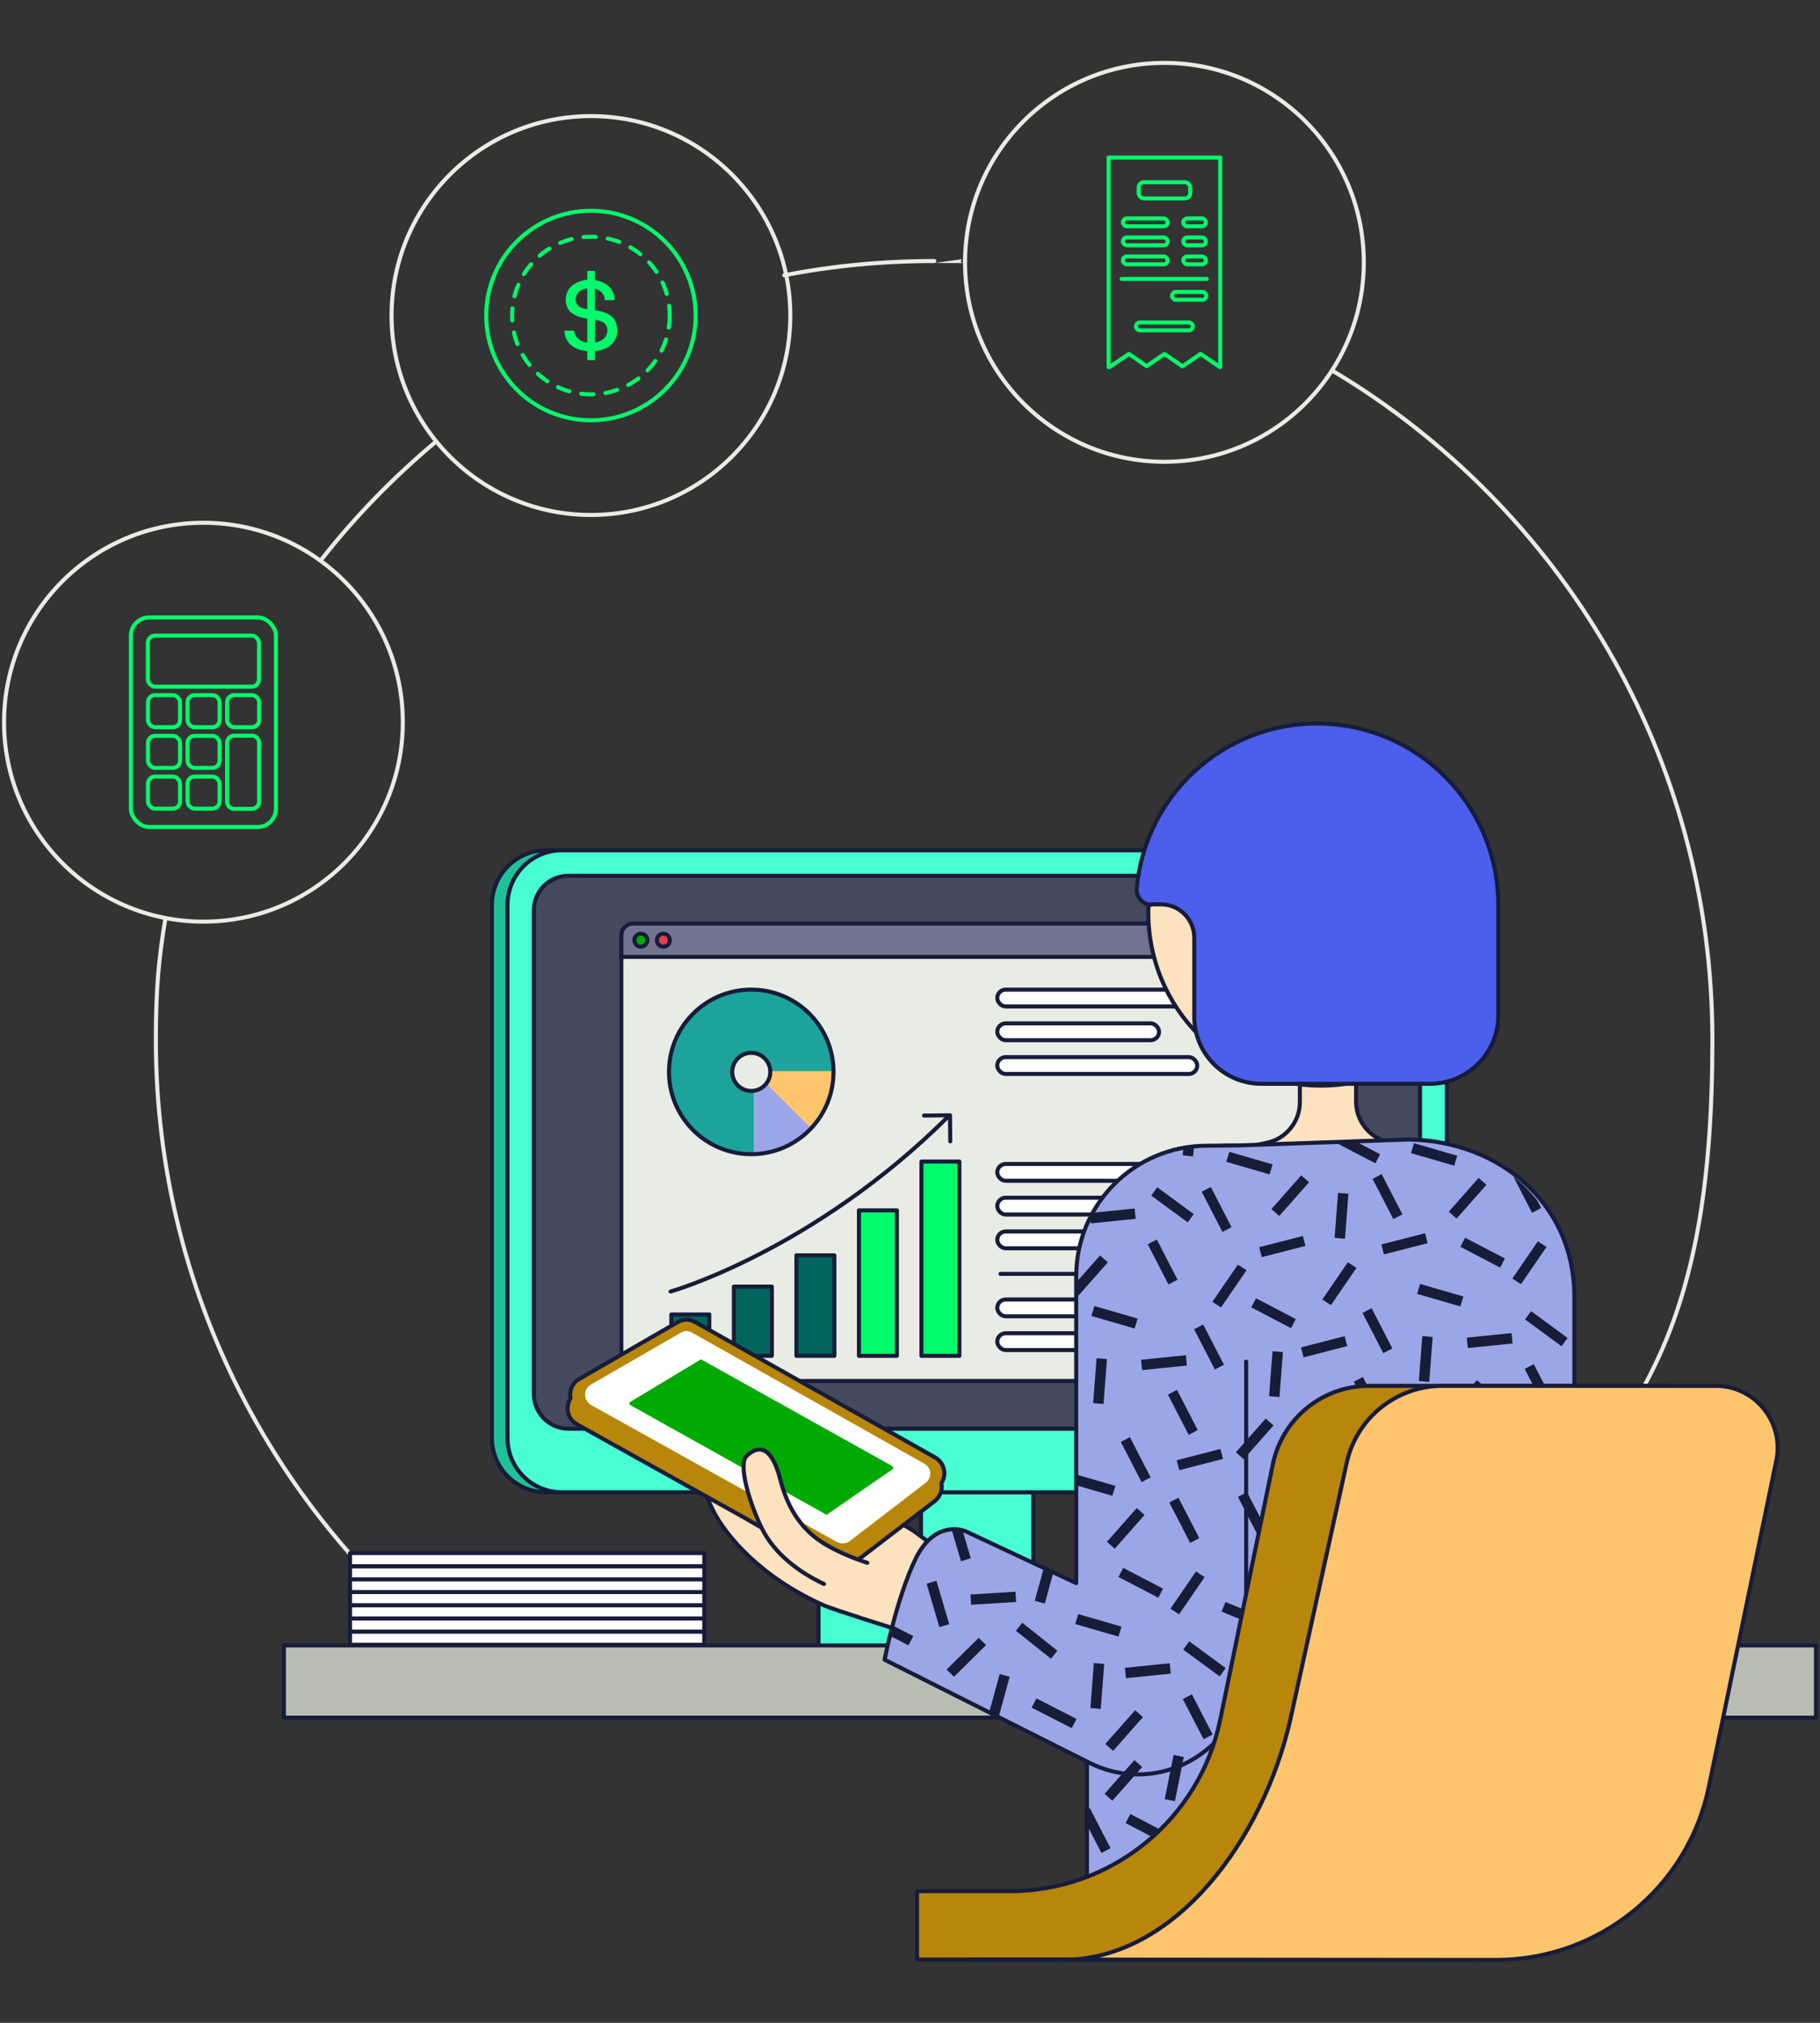 <?xml version="1.0" encoding="UTF-8"?>
<svg id="Dark_mode" xmlns="http://www.w3.org/2000/svg" width="450" height="500" xmlns:xlink="http://www.w3.org/1999/xlink" version="1.1" viewBox="0 0 450 500">
  <rect x="0" y="0" width="450" height="500" fill="#333333" stroke="none"/>
  <!-- Generator: Adobe Illustrator 29.7.1, SVG Export Plug-In . SVG Version: 2.1.1 Build 8)  -->
  <defs>
    <style>
      .st0, .st1, .st2, .st3, .st4, .st5 {
        fill: none;
      }

      .st6 {
        fill: #e9ece4;
      }

      .st6, .st7, .st8, .st9, .st1, .st2, .st10, .st11, .st12, .st13, .st14, .st15, .st16, .st17, .st3, .st18, .st19, .st20, .st21, .st5 {
        stroke-linecap: round;
        stroke-linejoin: round;
      }

      .st6, .st7, .st8, .st9, .st10, .st11, .st12, .st13, .st14, .st15, .st16, .st17, .st18, .st19, .st20, .st21, .st5 {
        stroke: #171c3a;
      }

      .st7, .st22 {
        fill: #0a0;
      }

      .st8 {
        fill: #45495d;
      }

      .st9 {
        fill: #4b5eec;
      }

      .st23 {
        fill: #1ba39c;
      }

      .st1 {
        stroke: #e9ece4;
      }

      .st2, .st3, .st4 {
        stroke: #00fa6c;
      }

      .st10 {
        fill: #01655e;
      }

      .st11 {
        fill: #b8860b;
      }

      .st12, .st24 {
        fill: #ffc56d;
      }

      .st25, .st20 {
        fill: #00fa6c;
      }

      .st26, .st15 {
        fill: #9ba6e8;
      }

      .st13 {
        fill: #fce2be;
      }

      .st14 {
        fill: #70748f;
      }

      .st27 {
        fill: #171d38;
      }

      .st28 {
        clip-path: url(#clippath-1);
      }

      .st16 {
        fill: #e73c4e;
      }

      .st29, .st21 {
        fill: #fff;
      }

      .st17 {
        fill: #1fc199;
      }

      .st3 {
        stroke-dasharray: 3;
      }

      .st18 {
        fill: #b9bdb1;
      }

      .st4 {
        stroke-miterlimit: 10;
      }

      .st19 {
        fill: #48ffd3;
      }

      .st30 {
        clip-path: url(#clippath);
      }
    </style>
    <clipPath id="clippath">
      <circle class="st0" cx="185.749" cy="264.95" r="20.257"/>
    </clipPath>
    <clipPath id="clippath-1">
      <path class="st0" d="M305.291,282.92c-30.583-.214-41.289,14.774-39.242,49.385l.098,58.887-25.523-11.722c-2.633-1.215-4.88-1.886-7.626-.952l-.752.514c-5.293,1.241-8.524,12.998-9.681,16.255l-3.9,14.819,50.113,25.349.098,28.079,119.219,1.35v-144.576c0-22.777-18.286-38.527-41.063-38.848l-41.741,1.459Z"/>
    </clipPath>
  </defs>
  <circle class="st1" cx="50.297" cy="178.514" r="49.297"/>
  <circle class="st1" cx="146.111" cy="77.995" r="49.297"/>
  <path class="st1" d="M329.718,91.79c56.141,33.578,93.675,94.958,93.675,165.214s-17.537,91.857-46.624,125.541"/>
  <path class="st1" d="M193.91,68.05c11.977-2.353,24.381-3.529,37.106-3.529s5.133,0,7.592,0"/>
  <path class="st1" d="M79.383,138.413c8.398-10.707,17.93-20.487,28.392-29.239"/>
  <path class="st1" d="M120.446,414.519c-49.511-34.861-81.912-92.392-81.912-157.515,0-12.851.749-20.211,2.353-29.942"/>
  <circle class="st1" cx="287.906" cy="64.842" r="49.297"/>
  <g>
    <rect class="st19" x="227.71" y="365.551" width="27.786" height="42.411"/>
    <path class="st17" d="M135.096,210.167h205.315c7.485,0,13.474,5.988,13.474,13.474v131.744c0,7.485-5.988,13.474-13.474,13.474h-205.315c-7.485,0-13.474-5.988-13.474-13.474v-131.637c0-7.485,5.988-13.581,13.474-13.581h-0Z"/>
    <path class="st19" d="M138.946,210.167h205.315c7.485,0,13.474,5.988,13.474,13.474v131.744c0,7.485-5.988,13.474-13.474,13.474h-205.315c-7.485,0-13.474-5.988-13.474-13.474v-131.637c0-7.485,5.988-13.581,13.474-13.581h0Z"/>
    <path class="st8" d="M140.55,216.476h202c4.705,0,8.555,3.85,8.555,8.555v119.553c0,4.705-3.85,8.555-8.555,8.555h-202c-4.705,0-8.555-3.85-8.555-8.555v-119.553c0-4.812,3.85-8.555,8.555-8.555l-0-0Z"/>
    <rect class="st19" x="202.386" y="393.181" width="78.436" height="14.781"/>
    <g>
      <path class="st6" d="M153.639,232.177h175.822v105.526c0,2.014-1.314,3.64-2.941,3.64h-169.943c-1.627,0-2.941-1.626-2.941-3.64v-105.526l.003-0Z"/>
      <path class="st14" d="M329.458,231.212v5.312h-175.819v-5.312c0-1.617,1.314-2.941,2.941-2.941h169.943c1.627,0,2.941,1.324,2.941,2.941h-.005Z"/>
      <circle class="st7" cx="158.463" cy="232.398" r="1.609"/>
      <circle class="st16" cx="164.02" cy="232.398" r="1.609"/>
      <g>
        <g class="st30">
          <circle class="st23" cx="185.749" cy="264.95" r="20.999"/>
          <polygon class="st26" points="207.788 286.158 186.373 286.158 186.373 264.742 206.551 275.814 207.788 286.158"/>
          <polygon class="st24" points="207.788 286.158 186.373 264.742 207.788 264.742 207.788 286.158"/>
          <circle class="st6" cx="185.749" cy="264.95" r="4.708"/>
        </g>
        <circle class="st5" cx="185.749" cy="264.95" r="20.34"/>
      </g>
      <g>
        <rect class="st21" x="246.579" y="244.61" width="51.083" height="4.161" rx="2.08" ry="2.08"/>
        <rect class="st21" x="246.579" y="252.955" width="40" height="4.161" rx="2.08" ry="2.08"/>
        <rect class="st21" x="246.579" y="261.299" width="49.436" height="4.161" rx="2.08" ry="2.08"/>
      </g>
      <g>
        <rect class="st21" x="246.579" y="287.703" width="51.083" height="4.161" rx="2.08" ry="2.08"/>
        <rect class="st21" x="246.579" y="296.048" width="40" height="4.161" rx="2.08" ry="2.08"/>
        <rect class="st21" x="246.579" y="304.392" width="49.436" height="4.161" rx="2.08" ry="2.08"/>
      </g>
      <g>
        <rect class="st21" x="246.579" y="321.202" width="40" height="4.161" rx="2.08" ry="2.08"/>
        <rect class="st21" x="246.579" y="329.546" width="49.436" height="4.161" rx="2.08" ry="2.08"/>
      </g>
      <g>
        <g>
          <rect class="st20" x="227.831" y="287.109" width="9.384" height="48.023"/>
          <rect class="st20" x="212.372" y="299.174" width="9.384" height="35.958"/>
          <rect class="st10" x="196.913" y="310.293" width="9.384" height="24.84"/>
          <rect class="st10" x="181.453" y="318.021" width="9.384" height="17.112"/>
          <rect class="st10" x="165.994" y="324.913" width="9.384" height="10.22"/>
        </g>
        <g>
          <path class="st5" d="M165.799,319.241s35.196-9.945,68.782-43.384"/>
          <polyline class="st5" points="228.458 275.741 234.892 275.677 234.956 282.112"/>
        </g>
      </g>
      <line class="st5" x1="247.379" y1="314.877" x2="288.034" y2="314.877"/>
    </g>
  </g>
  <g>
    <g>
      <path class="st13" d="M335.299,272.289v-11.863h-13.902v11.985c0,4.851-3.392,9.041-8.137,10.051l-13.966,2.972v15.77h59.765v-15.77l-15.481-3.065c-4.812-.953-8.28-5.174-8.28-10.08Z"/>
      <circle class="st13" cx="326.594" cy="225.672" r="42.667"/>
      <path class="st13" d="M227.167,379.338c-11.228-8.876-41.812-11.014-41.812-11.014l7.485,11.656c-1.497-.749-6.844-3.529-8.876-5.026-2.459-1.818-1.925-6.095-4.277-15.719-2.459-9.624-6.202-7.913-8.341-5.881-2.139,2.032,1.818,13.688,4.919,19.89,3.101,6.309,11.977,16.789,27.589,23.633,6.844,2.673,41.918,13.26,41.918,13.26,0,0,14.971-3.636,15.399-5.668.428-2.032,1.604-7.913,1.604-7.913,0,0-24.381-8.341-35.609-17.217h0Z"/>
    </g>
    <path class="st9" d="M284.698,223.641c-2.139,0-3.85-1.925-3.636-4.064,2.032-22.777,21.173-40.742,44.592-40.742h0c17.003,0,31.76,9.517,39.352,23.419,3.422,6.309,5.454,13.581,5.454,21.387h0v27.351c0,9.293-7.603,16.896-16.896,16.896h-41.7c-9.156,0-16.579-7.423-16.579-16.579v-19.54c0-4.491-3.636-8.234-8.234-8.234h-2.353v.107Z"/>
    <g>
      <path class="st11" d="M232.761,366.607c.533-.826.785-1.796.715-2.769-.107-1.497-.962-2.887-2.353-3.636l-59.135-33.364c-1.39-.855-3.101-.855-4.491,0l-24.274,14.008c-1.39.749-2.246,2.246-2.246,3.957,0,.277.03.543.075.802-.455.718-.716,1.581-.716,2.513,0,1.711.855,3.101,2.353,3.957l62.878,35.075c.749.321,1.497.535,2.246.535.962,0,1.925-.321,2.673-.855l20.531-15.719c1.283-.962,1.925-2.459,1.818-3.957-.013-.184-.038-.366-.074-.546Z"/>
      <path class="st29" d="M146.111,342.238l22.242-12.832c.855-.535,1.925-.535,2.78,0l57.424,32.401c1.818.962,1.925,3.529.321,4.705l-18.821,14.436c-.855.642-2.139.749-3.101.214l-60.846-33.898c-1.925-1.176-1.925-3.957,0-5.026h0v0Z"/>
      <path class="st22" d="M204.39,374.425c-.107,0-.214,0-.214-.107l-48.228-26.948c-.214-.107-.321-.214-.321-.428s.107-.321.214-.428l17.217-10.373c.214-.107.321-.107.535,0l46.944,26.199c.107.107.214.214.321.428s-.107.321-.214.428l-15.933,11.014c-.107.107-.214.214-.321.214h0l-0.0 0Z"/>
    </g>
    <path class="st13" d="M214.442,386.288s-6.523-2.032-11.121-5.026c-2.78-1.818-7.913-5.774-10.373-15.506-2.459-9.624-6.202-7.913-8.341-5.881-2.139,2.032.642,11.549,3.743,17.858,3.101,6.309,9.196,10.907,15.399,13.795"/>
  </g>
  <path class="st18" d="M70.187,424.571h378.813v-17.858H70.187v17.858Z"/>
  <path class="st15" d="M306.461,283.115c-30.583-.214-37.711,20.279-37.711,50.862v131.102h120.516v-144.576c0-22.777-18.286-38.527-41.063-38.848l-41.741,1.459Z"/>
  <g>
    <rect class="st21" x="86.548" y="403.293" width="87.58" height="3.256"/>
    <rect class="st21" x="86.548" y="400.037" width="87.58" height="3.256"/>
    <rect class="st21" x="86.548" y="396.78" width="87.58" height="3.256"/>
    <rect class="st21" x="86.548" y="393.524" width="87.58" height="3.256"/>
    <rect class="st21" x="86.548" y="390.268" width="87.58" height="3.256"/>
    <rect class="st21" x="86.548" y="387.137" width="87.58" height="3.256"/>
    <rect class="st21" x="86.548" y="383.88" width="87.58" height="3.256"/>
  </g>
  <path class="st15" d="M308.117,336.564v75.282c0,19.89-20.959,32.829-38.817,23.846l-3.422-1.711-47.158-23.74s2.887-15.078,7.699-25.023c4.919-9.945,12.298-6.737,12.298-6.737l27.375,12.832v-75.817c0-17.858,14.436-32.294,32.294-32.294l5.723-.06"/>
  <g class="st28">
    <g>
      <path class="st27" d="M340.063,287.547l-9.838-5.133,1.176-2.246,9.838,5.133-1.176,2.246Z"/>
      <path class="st27" d="M342.188,310.06l-.642-2.459,10.8-2.78.642,2.459-10.8,2.78h0Z"/>
      <rect class="st27" x="376.322" y="288.52" width="2.139" height="10.8" transform="translate(-92.924 206.649) rotate(-27.4)"/>
      <path class="st27" d="M378.801,299.778l-5.133-9.945,2.246-1.176,5.133,9.945-2.246,1.176Z"/>
      <path class="st27" d="M370.92,313.32l-9.838-5.133,1.176-2.246,9.838,5.133-1.176,2.246Z"/>
      <path class="st27" d="M360.147,301.203l-1.925-1.711,7.378-8.341,1.925,1.711-7.378,8.341Z"/>
      <path class="st27" d="M359.562,288.129l-10.693-3.101.749-2.459,10.693,3.101-.749,2.459h0Z"/>
      <path class="st27" d="M316.35,345.326l-2.566-.214.855-11.121,2.566.214-.855,11.121h0Z"/>
      <path class="st27" d="M376.064,317.419l-2.139-1.39,6.309-9.196,2.139,1.39-6.309,9.196Z"/>
      <path class="st27" d="M272.335,458.014l-5.133-9.945,2.246-1.176,5.133,9.945-2.246,1.176Z"/>
      <path class="st27" d="M288.146,455.761l-9.838-5.133,1.176-2.246,9.838,5.133-1.176,2.246Z"/>
      <path class="st27" d="M275.033,445.107l-1.925-1.711,7.378-8.341,1.925,1.711-7.378,8.341Z"/>
      <path class="st27" d="M290.509,445.211l-2.524-.51,2.181-10.92,2.524.51-2.181,10.92Z"/>
      <path class="st27" d="M386.097,332.761l-9.023-6.621,1.487-2.053,9.023,6.621-1.487,2.053Z"/>
      <path class="st27" d="M362.921,333.203l-.254-2.563,11.079-1.126.254,2.563-11.079,1.126Z"/>
      <path class="st27" d="M361.073,322.92l-10.693-3.101.749-2.459,10.693,3.101-.749,2.459h0Z"/>
      <path class="st27" d="M311.979,310.742l-.642-2.459,10.8-2.78.642,2.459-10.8,2.78Z"/>
      <path class="st27" d="M322.314,335.506l-.642-2.459,10.8-2.78.642,2.459-10.8,2.78Z"/>
      <path class="st27" d="M344.506,301.338l-5.133-9.945,2.246-1.176,5.133,9.945-2.246,1.176Z"/>
      <path class="st27" d="M319.213,328.286l-9.838-5.133,1.176-2.246,9.838,5.133-1.176,2.246Z"/>
      <path class="st27" d="M316.288,300.569l-1.925-1.711,7.378-8.341,1.925,1.711-7.378,8.341Z"/>
      <path class="st27" d="M313.899,290.274l-10.693-3.101.749-2.459,10.693,3.101-.749,2.459Z"/>
      <path class="st27" d="M332.548,306.182l-2.566-.214.855-11.121,2.566.214-.855,11.121h0Z"/>
      <path class="st27" d="M329.086,322.587l-2.139-1.39,6.309-9.196,2.139,1.39-6.309,9.196Z"/>
      <path class="st27" d="M342.02,334.472l-5.133-9.945,2.246-1.176,5.133,9.945-2.246,1.176Z"/>
      <path class="st27" d="M302.256,304.507l-5.133-9.945,2.246-1.176,5.133,9.945-2.246,1.176Z"/>
      <path class="st27" d="M308.338,368.824l5.133,9.945-2.246,1.176-5.133-9.945,2.246-1.176Z"/>
      <path class="st27" d="M312.953,350.63l1.925,1.711-7.378,8.341-1.925-1.711,7.378-8.341Z"/>
      <path class="st27" d="M336.978,340.355l5.133,9.945-2.246,1.176-5.133-9.945,2.246-1.176Z"/>
      <path class="st27" d="M365.196,341.124l1.925,1.711-7.378,8.341-1.925-1.711,7.378-8.341Z"/>
      <path class="st27" d="M351.666,330.246l2.566.214-.855,11.121-2.566-.214.855-11.121h0Z"/>
      <path class="st27" d="M258.795,384.923l2.48.696-2.944,10.758-2.48-.696,2.944-10.758h0Z"/>
      <path class="st27" d="M256.268,419.812l9.913,5.069-1.2,2.273-9.913-5.069,1.2-2.273h0Z"/>
      <path class="st27" d="M215.904,399.338l9.913,5.069-1.2,2.273-9.913-5.069,1.2-2.273h0Z"/>
      <path class="st27" d="M251.08,393.437l.165,2.536-11.131.686-.165-2.536,11.131-.686Z"/>
      <path class="st27" d="M252.758,401.114l8.689,6.902-1.58,1.982-8.689-6.902,1.58-1.982Z"/>
      <path class="st27" d="M241.986,404.841l1.837,1.77-7.935,7.836-1.837-1.77,7.935-7.836Z"/>
      <path class="st27" d="M231.534,390.723l3.158,10.737-2.428.73-3.158-10.737,2.428-.73Z"/>
      <path class="st27" d="M237.598,385.901l-3.158-10.737,2.428-.73,3.158,10.737-2.428.73Z"/>
      <path class="st27" d="M246.709,425.221l-2.48-.696,2.944-10.758,2.48.696-2.944,10.758h0Z"/>
      <path class="st27" d="M379.228,337.186l5.133,9.945-2.246,1.176-5.133-9.945,2.246-1.176Z"/>
      <path class="st27" d="M293.671,302.147l-9.023-6.621,1.487-2.053,9.023,6.621-1.487,2.053Z"/>
      <path class="st27" d="M269.715,302.394l-.254-2.563,11.079-1.126.254,2.563-11.079,1.126Z"/>
      <path class="st27" d="M292.422,285.55l1.179-11.071,2.553.306-1.179,11.071-2.553-.306h0Z"/>
      <path class="st27" d="M271.99,310.315l1.925,1.711-7.378,8.341-1.925-1.711,7.378-8.341Z"/>
      <path class="st27" d="M302.018,398.355l.994-2.376,10.318,4.238-.994,2.376-10.318-4.238h0Z"/>
      <path class="st27" d="M282.389,338.663l-.254-2.563,11.079-1.126.254,2.563-11.079,1.126Z"/>
      <path class="st27" d="M280.541,328.38l-10.693-3.101.749-2.459,10.693,3.101-.749,2.459h0Z"/>
      <path class="st27" d="M271.134,335.706l2.566.214-.855,11.121-2.566-.214.855-11.121h0Z"/>
      <path class="st27" d="M286.022,306.378l5.133,9.945-2.246,1.176-5.133-9.945,2.246-1.176Z"/>
      <path class="st27" d="M291.588,363.39l-.642-2.459,10.8-2.78.642,2.459-10.8,2.78h0Z"/>
      <rect class="st27" x="291.793" y="370.124" width="2.139" height="10.8" transform="translate(-139.961 176.903) rotate(-27.4)"/>
      <path class="st27" d="M294.272,381.382l-5.133-9.945,2.246-1.176,5.133,9.945-2.246,1.176Z"/>
      <path class="st27" d="M286.391,394.924l-9.838-5.133,1.176-2.246,9.838,5.133-1.176,2.246Z"/>
      <path class="st27" d="M275.618,382.807l-1.925-1.711,7.378-8.341,1.925,1.711-7.378,8.341Z"/>
      <path class="st27" d="M275.033,369.733l-10.693-3.101.749-2.459,10.693,3.101-.749,2.459h0Z"/>
      <path class="st27" d="M291.536,399.023l-2.139-1.39,6.309-9.196,2.139,1.39-6.309,9.196Z"/>
      <path class="st27" d="M301.568,414.365l-9.023-6.621,1.487-2.053,9.023,6.621-1.487,2.053Z"/>
      <path class="st27" d="M278.392,414.807l-.254-2.563,11.079-1.126.254,2.563-11.079,1.126Z"/>
      <path class="st27" d="M276.544,404.524l-10.693-3.101.749-2.459,10.693,3.101-.749,2.459h0Z"/>
      <path class="st27" d="M293.906,354.668l-5.133-9.945,2.246-1.176,5.133,9.945-2.246,1.176Z"/>
      <path class="st27" d="M282.255,366.353l-5.133-9.945,2.246-1.176,5.133,9.945-2.246,1.176Z"/>
      <path class="st27" d="M297.493,327.388l5.133,9.945-2.246,1.176-5.133-9.945,2.246-1.176Z"/>
      <path class="st27" d="M280.667,422.728l1.925,1.711-7.378,8.341-1.925-1.711,7.378-8.341Z"/>
      <path class="st27" d="M270.452,411.07l2.566.214-.855,11.121-2.566-.214.855-11.121h0Z"/>
      <path class="st27" d="M294.7,418.79l5.133,9.945-2.246,1.176-5.133-9.945,2.246-1.176Z"/>
      <path class="st27" d="M301.899,323.172l-2.139-1.39,6.309-9.196,2.139,1.39-6.309,9.196Z"/>
    </g>
  </g>
  <g>
    <path class="st11" d="M426.28,360.945c1.925-9.517-5.347-18.393-14.971-18.393h-72.823c-11.442,0-21.387,8.02-23.74,19.248l-13.046,63.305c-5.133,24.702-26.841,42.346-51.97,42.346h-22.991v16.896h130.247c25.45,0,47.479-17.858,52.612-42.881l16.682-80.522h0Z"/>
    <path class="st12" d="M439.219,360.945c1.925-9.517-5.347-18.393-14.971-18.393h-67.583c-11.442,0-21.387,8.02-23.74,19.248l-13.902,63.305c-6.63,29.086-28.124,59.349-56.355,59.349l-22.991-.108,130.247.108c25.45,0,47.479-17.858,52.612-42.881l16.682-80.629h0Z"/>
  </g>
  <g>
    <rect class="st4" x="32.367" y="152.617" width="35.86" height="51.795" rx="4.516" ry="4.516"/>
    <g>
      <path class="st4" d="M62.308,181.839h-4.401c-.972,0-1.761.798-1.761,1.782v14.52c0,.984.788,1.782,1.761,1.782h4.401c.972,0,1.761-.798,1.761-1.782v-14.52c0-.984-.788-1.782-1.761-1.782Z"/>
      <rect class="st4" x="36.557" y="157.105" width="27.48" height="12.625" rx="1.802" ry="1.802"/>
      <rect class="st4" x="36.588" y="171.824" width="7.922" height="7.922" rx="1.761" ry="1.761"/>
      <rect class="st4" x="46.367" y="171.824" width="7.922" height="7.922" rx="1.761" ry="1.761"/>
      <rect class="st4" x="56.146" y="171.824" width="7.922" height="7.922" rx="1.761" ry="1.761"/>
      <rect class="st4" x="36.588" y="181.888" width="7.922" height="7.922" rx="1.761" ry="1.761"/>
      <rect class="st4" x="46.367" y="181.888" width="7.922" height="7.922" rx="1.761" ry="1.761"/>
      <rect class="st4" x="36.588" y="191.952" width="7.922" height="7.922" rx="1.761" ry="1.761"/>
      <rect class="st4" x="46.367" y="191.952" width="7.922" height="7.922" rx="1.761" ry="1.761"/>
    </g>
  </g>
  <g>
    <circle class="st2" cx="146.111" cy="77.995" r="25.897"/>
    <circle class="st3" cx="146.111" cy="77.995" r="19.483"/>
    <path class="st25" d="M139.702,81.73h2.173c.06,0,.143.071.143.155,0,.585.274,1.158.811,1.707.537.561,1.277.919,2.244,1.074.083.012.132-.024.132-.12v-5.717c0-.048-.024-.072-.072-.072-1.135-.179-1.97-.382-2.925-.871-.489-.239-.895-.525-1.217-.847-.656-.656-1.122-1.707-1.122-3.008,0-1.385.621-2.602,1.587-3.414.967-.8,2.244-1.301,3.617-1.445.083,0,.132-.036.132-.119v-1.958c0-.084.035-.12.095-.12h1.683c.084,0,.12.036.12.12v2.053c0,.036.023.06.083.095,2.531.406,4.655,1.982,4.787,4.834,0,.083-.036.131-.12.131h-2.208c-.084,0-.12-.048-.12-.131,0-1.241-.895-2.292-2.292-2.686-.059-.012-.131.012-.131.096v5.085c0,.084.047.131.131.131,1.254.191,2.149.406,3.127.919.49.251.884.549,1.205.895.621.692,1.063,1.814,1.063,3.211,0,1.158-.407,2.256-1.23,3.199-.824.955-2.292,1.647-4.166,1.839-.083,0-.131.035-.131.107v2.029c0,.084-.036.12-.12.12h-1.683c-.06,0-.095-.036-.095-.12v-2.005c0-.084-.048-.131-.132-.131-1.731-.155-3.067-.704-4.035-1.624-.967-.919-1.456-2.017-1.456-3.282,0-.084.036-.131.119-.131ZM145.074,76.406c.083.024.132-.012.132-.095v-4.942c0-.06-.084-.131-.132-.095-.8.119-1.468.429-1.982.943-.513.513-.776,1.122-.776,1.814,0,1.301.919,2.101,2.758,2.376ZM147.104,84.523c0,.107.047.143.131.12.92-.155,1.635-.514,2.161-1.051.525-.537.787-1.158.787-1.862,0-.86-.31-1.516-.883-1.91-.573-.394-1.194-.621-2.065-.776-.059-.012-.131.024-.131.072v5.407Z"/>
  </g>
  <g>
    <rect class="st2" x="281.539" y="45.038" width="12.733" height="4.008" rx="1.295" ry="1.295"/>
    <g>
      <rect class="st2" x="292.575" y="63.393" width="5.59" height="1.942" rx=".971" ry=".971"/>
      <rect class="st2" x="277.647" y="63.393" width="11.05" height="1.942" rx=".971" ry=".971"/>
      <rect class="st2" x="292.575" y="53.998" width="5.59" height="1.942" rx=".971" ry=".971"/>
      <rect class="st2" x="277.647" y="53.998" width="11.05" height="1.942" rx=".971" ry=".971"/>
      <rect class="st2" x="292.575" y="58.695" width="5.59" height="1.942" rx=".971" ry=".971"/>
      <rect class="st2" x="277.647" y="58.695" width="11.05" height="1.942" rx=".971" ry=".971"/>
    </g>
    <polygon class="st2" points="301.495 38.945 274.159 38.945 274.107 38.945 274.107 90.74 274.317 90.74 279.129 87.484 283.517 90.509 287.906 87.484 292.374 90.553 296.842 87.484 301.654 90.74 301.706 90.74 301.706 38.945 301.495 38.945"/>
    <line class="st2" x1="277.325" y1="68.942" x2="298.348" y2="68.942"/>
    <rect class="st2" x="289.792" y="72.155" width="8.47" height="1.942" rx=".971" ry=".971"/>
    <rect class="st2" x="280.872" y="79.711" width="14.069" height="1.942" rx=".971" ry=".971"/>
  </g>
</svg>